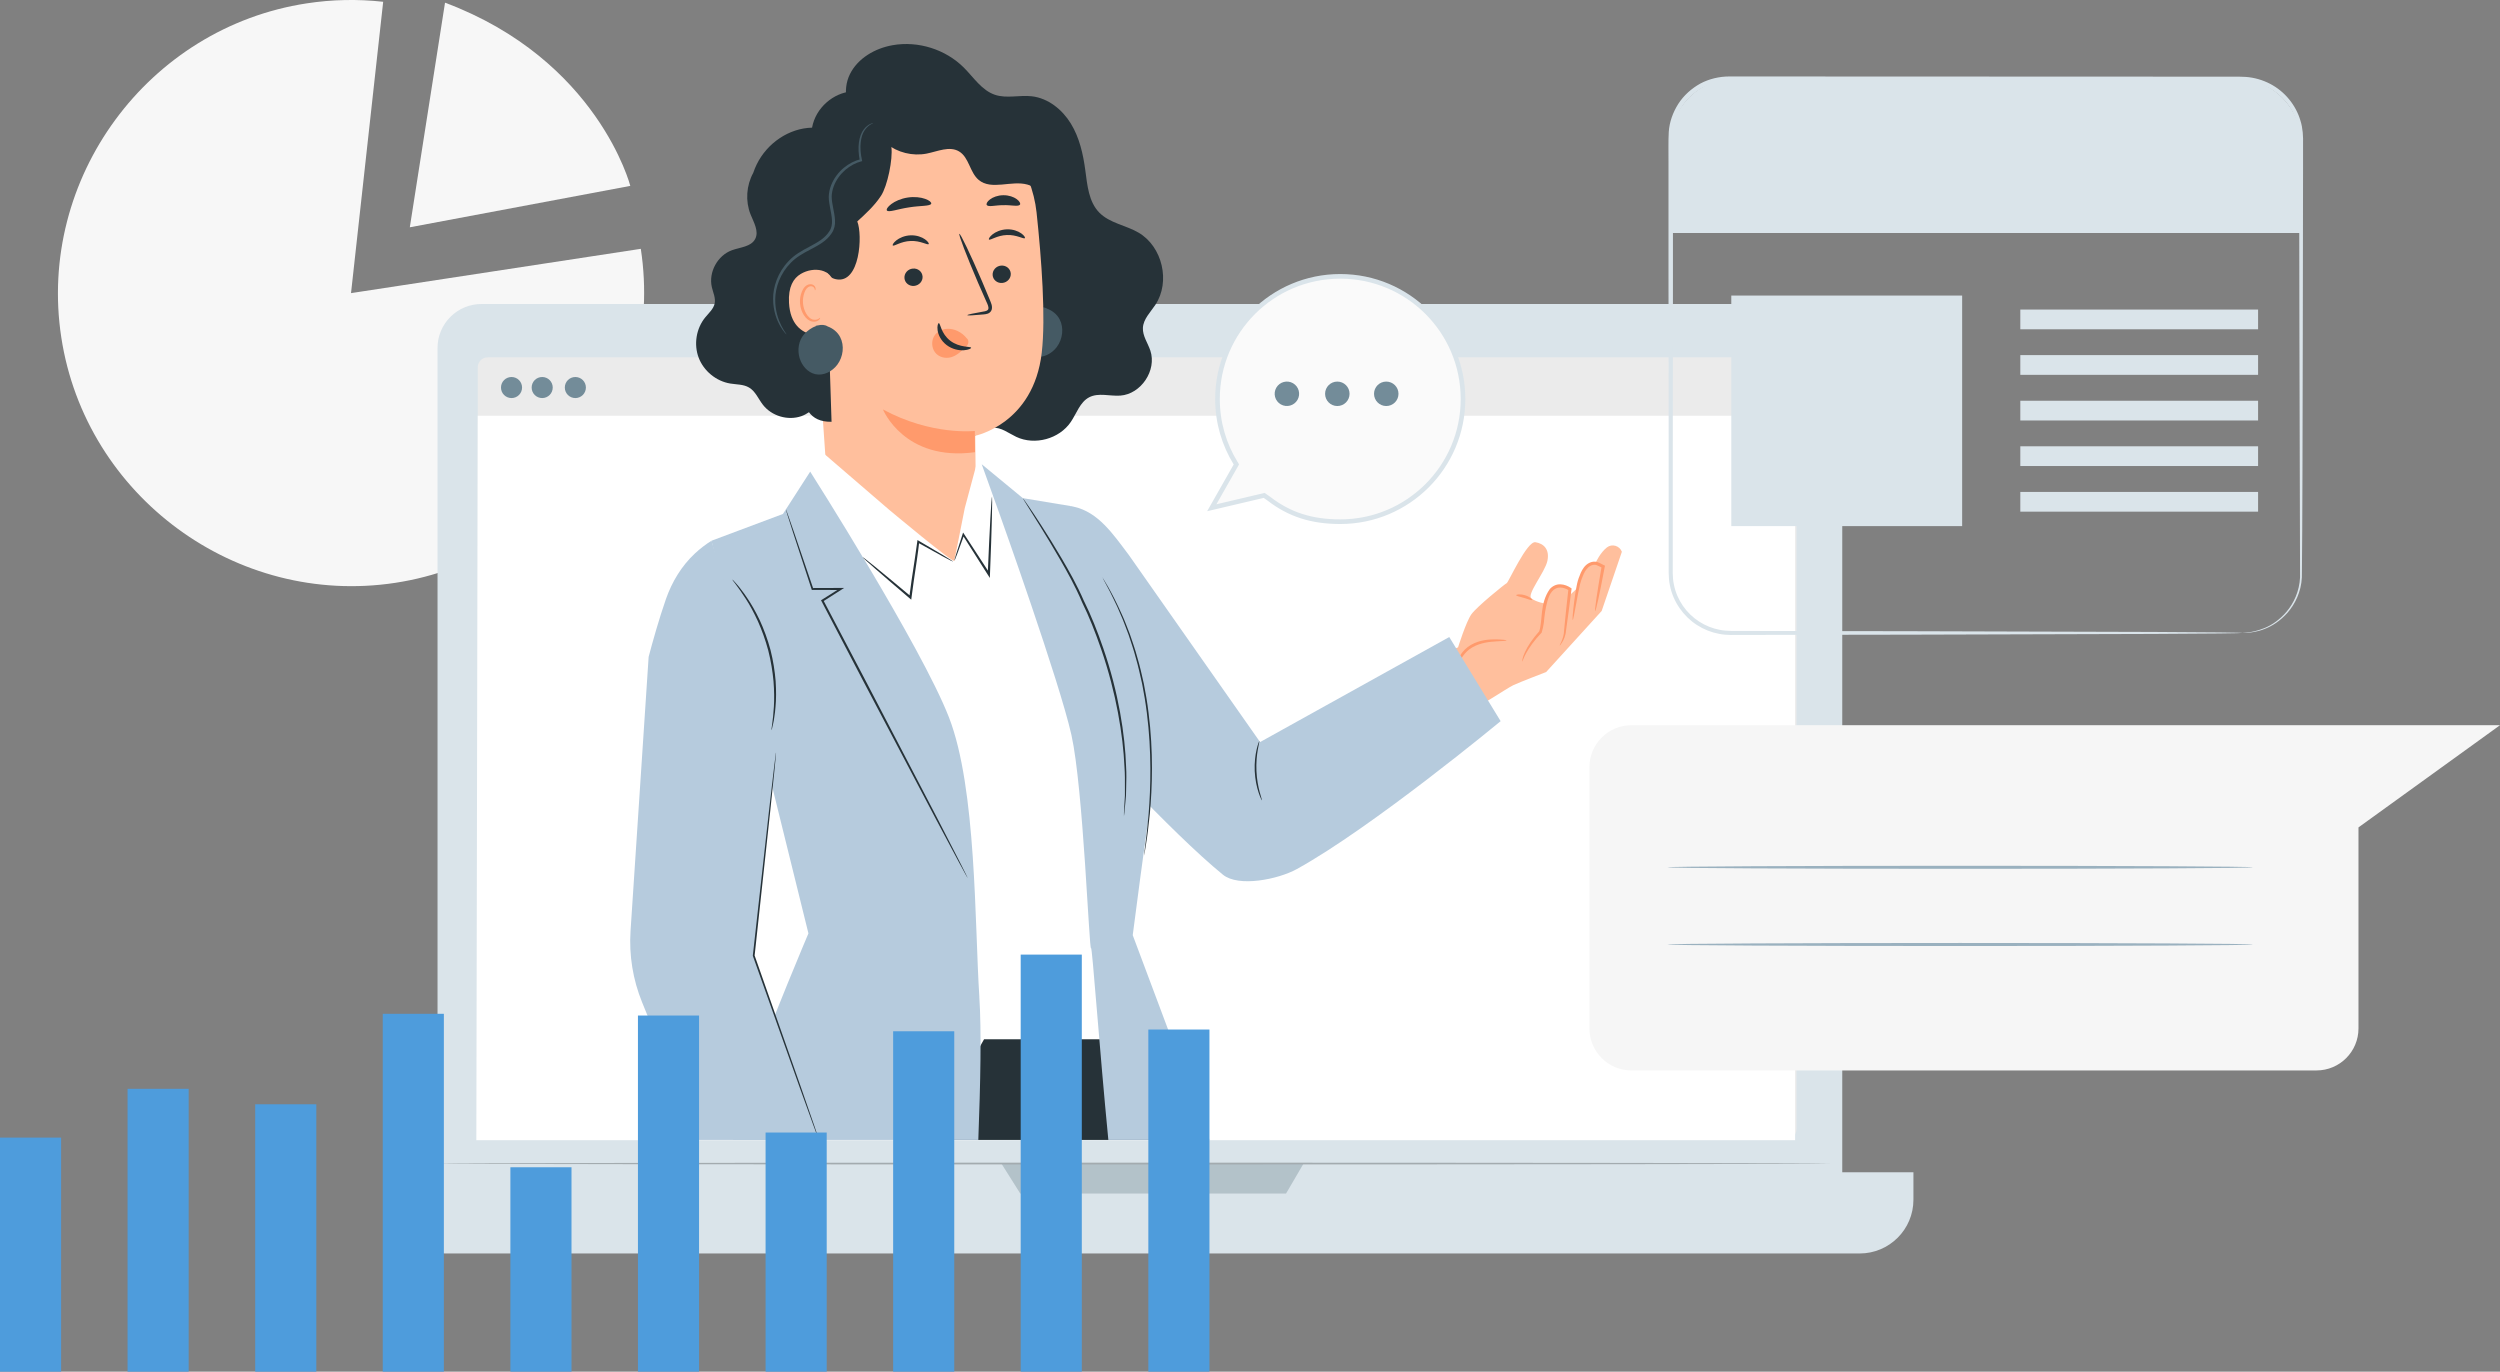 <svg xmlns="http://www.w3.org/2000/svg" width="1079" height="592" viewBox="0 0 1079 592" fill="none"><rect x="0" y="0" width="1079" height="592" fill="#808080" stroke="none"/><g clip-path="url(#clip0_19_162)"><path d="M151.5 126.511L276.571 107.395C287.049 175.991 239.22 241.072 170.618 251.549C102.016 262.025 36.929 214.201 26.451 145.605C15.951 77.009 63.78 11.928 132.382 1.451C143.313 -0.227 154.403 -0.454 165.379 0.771L151.5 126.511Z" fill="#F7F7F7"></path><path d="M192.072 1.156L176.877 98.098L272.036 80.229C272.036 80.229 258.066 25.896 192.072 1.156Z" fill="#F7F7F7"></path></g><g clip-path="url(#clip1_19_162)"><path d="M776.127 131.203H207.831C197.341 131.203 188.837 139.701 188.837 150.183V512.849C188.837 523.331 197.341 531.829 207.831 531.829H776.127C786.617 531.829 795.121 523.331 795.121 512.849V150.183C795.121 139.701 786.617 131.203 776.127 131.203Z" fill="#DAE4EA"></path><path d="M168.982 505.945H825.836V517.812C825.836 530.605 815.446 541 802.631 541H192.187C179.385 541 168.982 530.618 168.982 517.812V505.945Z" fill="#DAE4EA"></path><path d="M432.206 502.193L440.354 515.142H555.051L562.625 502.193H432.206Z" fill="#B3C2C9"></path><path d="M789.907 502.193C789.907 502.415 655.342 502.584 489.385 502.584C323.427 502.584 188.837 502.415 188.837 502.193C188.837 501.972 323.375 501.802 489.385 501.802C655.394 501.802 789.907 501.972 789.907 502.193Z" fill="#A3ABAF"></path><path d="M210.464 154.234H771.108C773.467 154.234 775.371 156.149 775.371 158.494V487.33C775.371 489.687 773.454 491.589 771.108 491.589H210.464C208.105 491.589 206.201 489.674 206.201 487.33V158.494C206.201 156.136 208.118 154.234 210.464 154.234Z" fill="#EBEBEB"></path><path d="M774.771 492.097H205.589L206.201 179.441H774.771V492.097Z" fill="white"></path><path d="M252.873 167.261C252.873 169.775 250.839 171.807 248.323 171.807C245.807 171.807 243.773 169.775 243.773 167.261C243.773 164.747 245.807 162.715 248.323 162.715C250.839 162.715 252.873 164.747 252.873 167.261Z" fill="#738C99"></path><path d="M225.326 167.261C225.326 169.775 223.293 171.807 220.776 171.807C218.26 171.807 216.227 169.775 216.227 167.261C216.227 164.747 218.26 162.715 220.776 162.715C223.293 162.715 225.326 164.747 225.326 167.261Z" fill="#738C99"></path><path d="M238.558 167.261C238.558 169.775 236.525 171.807 234.009 171.807C231.493 171.807 229.459 169.775 229.459 167.261C229.459 164.747 231.493 162.715 234.009 162.715C236.525 162.715 238.558 164.747 238.558 167.261Z" fill="#738C99"></path><path d="M545.189 213.921L523.005 219.143L533.329 200.955L533.621 200.44L533.31 199.936C528.334 191.869 525.468 182.385 525.468 172.219C525.468 142.98 549.189 119.275 578.453 119.275C607.716 119.275 631.438 142.98 631.438 172.219C631.438 201.458 607.716 225.163 578.453 225.163C566.196 225.163 556.542 222.131 547.613 215.21L547.593 215.194L547.573 215.18L545.99 214.075L545.624 213.819L545.189 213.921Z" fill="#FAFAFA" stroke="#DAE4EA" stroke-width="2"></path><path d="M593.028 169.965C593.028 172.87 595.387 175.241 598.308 175.241C601.228 175.241 603.587 172.883 603.587 169.965C603.587 167.047 601.228 164.69 598.308 164.69C595.387 164.69 593.028 167.047 593.028 169.965Z" fill="#738C99"></path><path d="M571.908 169.965C571.908 172.87 574.268 175.241 577.188 175.241C580.108 175.241 582.468 172.883 582.468 169.965C582.468 167.047 580.108 164.69 577.188 164.69C574.268 164.69 571.908 167.047 571.908 169.965Z" fill="#738C99"></path><path d="M550.854 167.321C549.394 169.848 550.267 173.066 552.783 174.525C555.313 175.984 558.533 175.111 559.993 172.597C561.453 170.07 560.579 166.852 558.063 165.393C555.534 163.934 552.314 164.807 550.854 167.321Z" fill="#738C99"></path></g><g clip-path="url(#clip2_19_162)"><path d="M371.681 52.512C365.109 48.475 363.398 38.923 366.82 32.014C370.243 25.105 377.677 20.839 385.27 19.503C396.27 17.564 408.105 21.298 415.999 29.184C420.27 33.45 423.75 39.038 429.487 40.934C434.52 42.6 440.042 40.949 445.305 41.552C452.366 42.356 458.491 47.283 462.187 53.345C465.897 59.407 467.493 66.517 468.428 73.555C469.291 80.019 469.895 87.115 474.467 91.769C478.925 96.308 485.856 97.184 491.364 100.388C501.717 106.406 505.255 121.632 498.64 131.587C496.526 134.761 493.477 137.692 493.276 141.498C493.104 144.974 495.39 148.034 496.497 151.338C499.33 159.841 492.485 170.097 483.527 170.744C479.011 171.074 474.137 169.379 470.11 171.462C466.113 173.53 464.689 178.4 462.158 182.12C457.197 189.446 446.643 192.333 438.633 188.555C435.282 186.975 432.105 184.332 428.409 184.634C424.728 184.936 421.866 188.125 418.242 188.886C413.497 189.877 408.939 186.444 406.063 182.566C403.187 178.687 401.145 174.091 397.478 170.931C392.675 166.794 386.017 165.846 379.992 163.878C366.705 159.525 355.489 149.197 350.082 136.313C344.661 123.428 345.121 108.216 351.305 95.676" fill="#263238"></path><path d="M441.84 136.571C443.177 135.092 445.09 133.713 447.074 133.023H446.671C447.045 132.894 447.419 132.851 447.807 132.793C449.26 132.434 450.712 132.477 451.949 133.239H451.906C454.178 134.029 456.205 135.666 457.327 137.807C459.282 141.541 458.65 146.353 456.133 149.743C453.947 152.688 450.166 154.656 446.585 153.837C443.306 153.09 440.833 150.16 439.855 146.942C438.791 143.423 439.381 139.3 441.84 136.571Z" fill="#455A64"></path><path d="M357.085 209.082L348.314 82.275C347.968 76.687 351.952 71.774 357.488 70.941L414.044 54.049C432.277 51.319 445.42 73.326 447.376 91.64C449.547 111.98 451.388 136.902 449.619 152.228C446.067 183.04 420.917 188.067 420.917 188.067C420.917 187.967 421.19 219.381 421.535 230.513L429.042 264.901L357.1 209.082H357.085Z" fill="#FFBF9D"></path><path d="M436.246 117.998C436.404 120.067 434.794 121.905 432.622 122.121C430.465 122.336 428.581 120.828 428.423 118.76C428.265 116.691 429.876 114.838 432.033 114.637C434.19 114.422 436.073 115.93 436.246 117.998Z" fill="#263238"></path><path d="M442.329 102.787C441.868 103.318 438.791 101.25 434.564 101.436C430.336 101.566 427.33 103.878 426.842 103.376C426.611 103.16 427.057 102.212 428.366 101.163C429.66 100.129 431.874 99.081 434.52 98.98C437.152 98.879 439.41 99.756 440.732 100.689C442.07 101.623 442.559 102.542 442.329 102.772V102.787Z" fill="#263238"></path><path d="M398.183 119.277C398.341 121.345 396.73 123.184 394.559 123.399C392.402 123.615 390.518 122.106 390.36 120.038C390.202 117.97 391.812 116.117 393.969 115.916C396.126 115.7 398.01 117.208 398.168 119.277H398.183Z" fill="#263238"></path><path d="M400.814 105.358C400.354 105.889 397.277 103.821 393.049 104.008C388.821 104.137 385.816 106.449 385.327 105.947C385.097 105.731 385.543 104.783 386.851 103.749C388.146 102.715 390.36 101.666 393.006 101.566C395.637 101.465 397.895 102.341 399.218 103.275C400.555 104.223 401.044 105.128 400.814 105.358Z" fill="#263238"></path><path d="M417.509 136.025C417.48 135.781 420.083 135.221 424.325 134.488C425.404 134.33 426.41 134.072 426.568 133.325C426.784 132.535 426.281 131.386 425.706 130.165C424.584 127.594 423.405 124.908 422.154 122.092C417.221 110.586 413.598 101.12 414.058 100.919C414.518 100.718 418.904 109.883 423.836 121.388C425.03 124.232 426.166 126.933 427.244 129.518C427.704 130.725 428.466 132.09 427.992 133.727C427.733 134.546 426.971 135.164 426.281 135.379C425.591 135.623 424.987 135.652 424.455 135.709C420.184 136.126 417.523 136.255 417.495 136.025H417.509Z" fill="#263238"></path><path d="M420.73 185.999C420.73 185.999 402.022 188.096 381.071 176.705C381.071 176.705 390.274 199.343 420.816 195.163L420.73 185.999Z" fill="#FF9A6C"></path><path d="M417.308 146.095C415.136 143.294 411.714 141.671 408.55 141.929C406.35 142.102 404.237 143.222 403.115 145.19C401.993 147.158 402.051 150.031 403.518 152.013C405.157 154.239 408.119 154.857 410.477 154.182C412.836 153.507 414.748 151.783 416.531 150.074C417.035 149.6 417.538 149.097 417.797 148.436C418.07 147.775 418.027 146.885 417.538 146.296" fill="#FF9A6C"></path><path d="M405.186 139.473C405.876 139.401 406.077 143.983 410.147 147.072C414.202 150.174 419.076 149.442 419.134 150.088C419.206 150.375 418.084 151.022 416.028 151.165C414 151.323 411.024 150.806 408.536 148.91C406.048 147.014 404.912 144.4 404.668 142.532C404.409 140.622 404.869 139.473 405.186 139.473Z" fill="#263238"></path><path d="M401.921 87.891C401.548 89.054 397.305 88.695 392.373 89.5C387.427 90.218 383.487 91.827 382.782 90.835C382.466 90.362 383.113 89.241 384.694 88.063C386.247 86.885 388.764 85.722 391.726 85.262C394.688 84.803 397.435 85.162 399.276 85.822C401.131 86.483 402.08 87.345 401.921 87.891Z" fill="#263238"></path><path d="M440.215 88.322C439.51 89.313 436.562 88.437 433.054 88.552C429.545 88.537 426.611 89.471 425.892 88.494C425.576 88.02 425.993 87.043 427.259 86.081C428.495 85.119 430.595 84.285 433.01 84.257C435.426 84.228 437.54 85.004 438.806 85.937C440.085 86.871 440.531 87.833 440.229 88.322H440.215Z" fill="#263238"></path><path d="M467.766 82.835C466.271 78.267 463.582 73.929 459.512 71.372C457.284 69.964 454.71 69.131 452.625 67.508C448.138 64.003 447.031 57.798 444.212 52.856C440.589 46.479 433.715 42.069 426.41 41.423C420.328 40.891 414.101 42.801 408.148 41.394C403.762 40.36 399.894 37.573 395.45 36.797C386.794 35.289 378.856 41.595 372.687 47.843C372.759 54.02 377.735 58.071 382.537 61.963C387.34 65.856 393.897 67.479 399.966 66.287C404.668 65.353 409.802 62.897 413.929 65.353C418.257 67.925 418.53 74.388 422.384 77.635C427.891 82.275 436.49 77.721 443.421 79.66C448.785 81.168 452.193 86.21 455.802 90.448C459.412 94.685 464.775 98.678 470.096 97.012C469.679 92.229 469.262 87.388 467.766 82.82V82.835Z" fill="#263238"></path><path d="M402.554 57.697C398.672 56.649 390.705 54.264 388.591 50.932C383.975 43.721 375.951 38.851 367.841 39.426C359.731 39.986 352.024 46.508 350.485 55.097C340.664 55.313 331.158 61.619 326.586 70.97C326.01 72.133 325.522 73.354 325.105 74.59C322.128 80.019 321.639 86.77 323.94 92.531C325.335 96.007 327.664 99.856 325.924 103.16C324.141 106.521 319.525 106.694 315.93 107.986C309.689 110.242 305.735 117.481 307.23 123.945C307.763 126.258 308.913 128.57 308.467 130.897C307.993 133.325 305.951 135.063 304.383 136.988C300.486 141.742 299.365 148.609 301.536 154.354C303.707 160.1 309.085 164.524 315.154 165.53C317.915 165.989 320.891 165.831 323.307 167.268C326.068 168.905 327.305 172.18 329.275 174.708C333.042 179.563 340.031 181.646 345.855 179.621C347.034 179.219 348.127 178.601 349.148 177.912C351.031 180.44 353.95 182.12 358.897 182.048L356.812 117.51C357.445 118.86 358.653 120.067 360.781 120.512C371.192 122.71 372.385 101.336 369.998 95.576C373.708 92.186 377.447 88.767 380.251 84.487C383.055 80.22 385.399 68.657 384.723 63.472C388.462 63.63 404.308 58.157 402.612 57.683L402.554 57.697Z" fill="#263238"></path><path d="M359.717 122.71C359.285 116.16 351.233 114.867 345.581 118.243C342.475 120.095 340.146 123.758 340.534 130.725C341.569 149.284 360.019 144.414 360.019 143.883C360.019 143.552 360.206 130.395 359.702 122.724L359.717 122.71Z" fill="#FFBF9D"></path><path d="M353.95 137.16C353.864 137.103 353.634 137.404 353.102 137.692C352.584 137.965 351.678 138.18 350.686 137.878C348.687 137.261 346.861 134.244 346.574 130.912C346.43 129.231 346.703 127.594 347.221 126.229C347.71 124.836 348.544 123.845 349.521 123.615C350.499 123.327 351.218 123.888 351.477 124.39C351.75 124.893 351.664 125.267 351.765 125.295C351.822 125.338 352.153 124.965 351.952 124.204C351.851 123.845 351.607 123.414 351.161 123.083C350.701 122.739 350.025 122.595 349.349 122.71C347.925 122.882 346.703 124.275 346.128 125.784C345.466 127.292 345.136 129.131 345.294 131.027C345.625 134.761 347.738 138.151 350.47 138.783C351.793 139.056 352.872 138.597 353.404 138.123C353.95 137.634 354.022 137.218 353.965 137.175L353.95 137.16Z" fill="#FF9A6C"></path><path d="M376.872 53.043C377.016 53.244 375.002 53.603 373.205 56.203C371.407 58.76 370.775 63.615 372.026 69.074L372.126 69.548L371.666 69.663C367.079 70.869 362.075 74.604 359.846 80.378C359.314 81.8 358.969 83.38 358.955 84.918C358.969 86.498 359.271 88.135 359.602 89.816C359.932 91.496 360.292 93.234 360.393 95.087C360.551 96.897 360.091 99.009 358.998 100.589C356.74 104.137 353.044 105.918 349.867 107.642C346.602 109.322 343.597 111.032 341.311 113.416C336.666 118.113 334.653 124.132 334.595 129.088C334.495 134.101 335.961 138.036 337.212 140.536C338.478 143.05 339.542 144.242 339.441 144.328C339.412 144.357 339.125 144.069 338.636 143.509C338.161 142.92 337.471 142.044 336.767 140.78C335.343 138.309 333.689 134.302 333.675 129.088C333.617 123.931 335.616 117.582 340.462 112.583C342.835 110.041 346.056 108.188 349.277 106.521C352.441 104.798 355.92 103.031 357.89 99.899C359.904 97.055 358.94 93.378 358.336 90.06C358.02 88.365 357.689 86.67 357.689 84.918C357.732 83.136 358.121 81.499 358.71 79.948C361.183 73.742 366.547 69.907 371.436 68.715L371.091 69.304C369.912 63.587 370.703 58.559 372.774 55.887C373.766 54.566 374.873 53.833 375.65 53.474C376.44 53.144 376.872 53 376.886 53.043H376.872Z" fill="#455A64"></path><path d="M347.106 144.213C348.443 142.734 350.355 141.355 352.34 140.665H351.937C352.311 140.536 352.685 140.493 353.073 140.435C354.526 140.076 355.978 140.119 357.215 140.881H357.171C359.444 141.671 361.471 143.308 362.593 145.448C364.548 149.183 363.916 153.995 361.399 157.385C359.213 160.33 355.432 162.298 351.851 161.479C348.572 160.732 346.099 157.802 345.121 154.584C344.057 151.065 344.647 146.942 347.106 144.213Z" fill="#455A64"></path><path d="M616.626 284.264L629.295 279.409C629.295 279.409 632.746 268.363 635.046 265.131C637.347 261.885 649.584 251.974 650.289 251.701C651.008 251.428 659.046 233.429 662.699 234.018C666.351 234.607 668.882 237.178 667.861 242.062C666.84 246.946 658.73 256.699 660.973 258.308C663.216 259.931 666.883 260.52 666.883 260.52C666.883 260.52 667.876 254.904 670.967 253.094C674.044 251.284 677.568 254.286 677.568 254.286L677.668 256.699L680.717 253.913C680.717 253.913 683.923 242.637 688.769 242.694C688.769 242.694 690.668 238.5 693.558 236.259C695.758 234.55 699.008 235.527 700 238.141L691.286 263.68L667.315 290.053C667.315 290.053 656.084 294.362 653.223 295.684C650.361 297.005 637.362 305.997 631.624 307.908C625.872 309.833 619.2 312.749 619.2 312.749L616.64 284.25L616.626 284.264Z" fill="#FFBF9D"></path><path d="M650.246 276.407C650.246 276.249 648.52 276.005 645.702 275.948C642.912 275.933 638.771 276.091 634.86 278.332C632.904 279.438 631.394 281.047 630.359 282.656C629.309 284.264 628.676 285.859 628.216 287.195C627.325 289.881 627.037 291.605 627.181 291.648C627.353 291.705 627.957 290.068 629.036 287.511C630.129 285.011 631.869 281.435 635.478 279.395C639.058 277.341 642.984 277.01 645.731 276.824C648.506 276.666 650.26 276.608 650.26 276.422L650.246 276.407Z" fill="#FF9A6C"></path><path d="M661.318 258.955C661.505 258.682 660.197 257.504 658.155 256.901C656.113 256.283 654.373 256.556 654.387 256.886C654.387 257.231 655.955 257.518 657.81 258.078C659.665 258.624 661.131 259.256 661.318 258.955Z" fill="#FF9A6C"></path><path d="M688.467 263.738C688.309 263.709 688.525 261.641 689.028 258.193C689.532 254.746 690.308 249.934 691.271 244.404L691.631 245.122C690.783 244.734 689.762 244.131 689.014 243.886C688.194 243.628 687.288 243.772 686.454 244.217C685.088 244.921 684.168 246.357 683.492 247.794C682.845 249.259 682.27 250.796 681.925 252.218C681.234 255.177 680.774 257.92 680.343 260.19C679.523 264.772 678.991 267.602 678.79 267.573C678.603 267.544 678.79 264.672 679.365 260.046C679.667 257.734 680.027 254.99 680.674 251.93C681.019 250.35 681.565 248.842 682.255 247.233C682.974 245.682 683.981 243.958 685.822 242.996C686.871 242.421 688.223 242.206 689.402 242.579C690.61 242.996 691.315 243.499 692.249 243.93L692.709 244.145L692.609 244.648C691.573 250.164 690.624 254.961 689.891 258.351C689.158 261.756 688.64 263.767 688.482 263.738H688.467Z" fill="#FF9A6C"></path><path d="M656.99 285.528C656.99 285.528 656.976 285.141 657.105 284.437C657.263 283.747 657.565 282.727 658.14 281.506C659.248 279.05 661.318 275.804 664.424 272.356L664.295 272.586C665.949 267.688 664.439 260.578 668.897 254.243C670.018 252.936 671.801 252.088 673.512 252.189C675.224 252.261 676.69 252.879 677.984 253.755L678.301 253.97L678.258 254.372C677.366 261.54 676.547 267.746 675.899 272.141C675.756 274.353 674.893 276.12 674.289 277.14C673.671 278.203 673.21 278.705 673.153 278.662C673.081 278.619 673.397 278.03 673.886 276.939C674.361 275.804 675.022 274.267 675.065 271.997C675.468 267.573 676.115 261.382 676.92 254.229L677.194 254.846C676.158 254.157 674.792 253.611 673.469 253.582C672.132 253.525 670.867 254.128 669.932 255.177C668.853 256.34 668.321 257.906 667.861 259.472C667.415 261.037 667.099 262.617 666.855 264.169C666.581 265.735 666.509 267.171 666.337 268.708C666.121 270.216 665.805 271.609 665.402 272.945L665.359 273.075L665.258 273.175C662.152 276.422 659.981 279.539 658.73 281.822C657.436 284.106 657.148 285.586 656.99 285.557V285.528Z" fill="#FF9A6C"></path><path d="M348.917 205.979C349.68 204.873 354.77 195.062 354.77 195.062L383.616 219.898C383.616 219.898 411.887 243.556 411.887 242.019L416.402 219.266L421.952 198.567L432.32 214.224C432.32 214.224 464.905 278.045 464.905 278.82C464.905 279.596 485.08 345.643 485.08 345.643L480.737 372.418L480.219 467.293L419.45 464.737L407.443 445.603L386.765 323.938L348.903 205.951L348.917 205.979Z" fill="white"></path><path d="M424.728 448.534H489.466L499.718 492H400.167L424.728 448.534Z" fill="#263238"></path><path d="M422.686 430.191C420.644 399.035 421.507 340.242 409.557 309.574C397.622 278.907 349.68 203.552 349.68 203.552L337.917 221.823L307.072 233.386L348.918 402.856C348.918 402.856 332.798 440.777 325.119 462.927C322.833 469.549 319.727 480.782 316.333 492H422.24C423.175 467.351 423.635 444.914 422.671 430.191H422.686Z" fill="#B6CBDD"></path><path d="M625.498 274.942L543.85 320.276L487.265 239.62C487.107 239.419 486.949 239.189 486.777 238.96C480.334 230.442 474.007 221.076 463.596 218.735L462.015 218.376L465.049 314.918C465.049 314.918 505.283 359.217 527.831 377.531C534.546 382.99 551.572 379.571 559.682 375.104C592.18 357.192 647.672 311.255 647.672 311.255L625.484 274.913L625.498 274.942Z" fill="#B6CBDD"></path><path d="M488.89 403.588C488.89 403.588 494.844 357.508 496.785 345.93C506.995 285.356 462.015 218.404 462.015 218.404L441.451 215L423.707 200.363L431.544 222.225C431.544 222.225 457.312 294.233 462.432 317.23C467.551 340.227 470.11 410.943 470.901 409.248C471.376 408.242 474.467 451.938 478.364 492H522.007L488.876 403.588H488.89Z" fill="#B6CBDD"></path><path d="M485.094 352.279C485.094 352.279 485.065 351.762 485.094 350.785C485.152 349.708 485.223 348.286 485.324 346.505C485.382 345.571 485.454 344.537 485.511 343.416C485.511 342.282 485.511 341.046 485.511 339.739C485.511 337.096 485.569 334.094 485.31 330.776C484.706 317.532 481.844 299.232 475.215 280.056C472.727 272.845 470.01 265.979 467.019 259.917V259.888L467.004 259.874C464.085 252.993 460.648 246.889 457.542 241.473C454.422 236.058 451.546 231.332 449.13 227.425C446.743 223.604 444.816 220.53 443.436 218.318C442.817 217.313 442.314 216.508 441.912 215.876C441.566 215.316 441.408 215.029 441.423 215C441.451 214.986 441.653 215.244 442.041 215.776C442.458 216.379 443.004 217.155 443.695 218.131C445.118 220.2 447.146 223.231 449.634 227.095C452.121 230.959 455.069 235.641 458.247 241.057C461.411 246.472 464.89 252.548 467.881 259.515V259.472C470.916 265.591 473.662 272.471 476.15 279.725C482.822 298.988 485.583 317.417 486.014 330.747C486.23 334.08 486.115 337.096 486.058 339.739C486.029 341.061 486 342.282 485.971 343.431C485.871 344.551 485.77 345.585 485.698 346.519C485.525 348.3 485.382 349.722 485.281 350.785C485.18 351.762 485.108 352.265 485.065 352.265L485.094 352.279Z" fill="#263238"></path><path d="M411.355 242.378C411.355 242.378 410.938 242.249 410.204 241.876C409.356 241.43 408.32 240.884 407.084 240.238C404.251 238.672 400.512 236.604 396.098 234.162L396.745 233.832C396.213 238.758 395.307 244.519 394.401 250.652C394.027 253.151 393.696 255.593 393.409 257.92L393.294 258.825L392.603 258.236C386.736 253.238 381.617 248.857 378.008 245.682C376.311 244.174 374.902 242.924 373.78 241.933C372.802 241.042 372.285 240.525 372.328 240.482C372.371 240.439 372.96 240.856 373.996 241.674C375.161 242.608 376.642 243.786 378.41 245.208C382.135 248.239 387.326 252.548 393.236 257.504L392.445 257.82C392.718 255.478 393.049 253.022 393.423 250.523C394.329 244.375 395.278 238.629 395.896 233.745L395.983 233.085L396.543 233.415C400.886 235.972 404.567 238.155 407.343 239.793C408.522 240.525 409.514 241.129 410.334 241.646C411.024 242.091 411.369 242.335 411.355 242.378Z" fill="#263238"></path><path d="M428.136 214.224C428.136 214.224 428.236 215.158 428.222 216.824C428.193 218.692 428.15 221.062 428.093 223.891C427.949 229.853 427.661 238.098 427.302 247.19C427.302 247.42 427.287 247.636 427.273 247.851L427.215 249.445L426.367 248.11C422.226 241.603 418.444 235.641 415.453 230.916L416.143 230.829C414.935 234.133 413.929 236.905 413.152 239.046C412.419 240.985 411.973 242.048 411.901 242.034C411.829 242.005 412.131 240.899 412.749 238.916C413.44 236.747 414.346 233.946 415.424 230.6L415.668 229.838L416.114 230.513C419.163 235.196 423.017 241.114 427.23 247.578L426.31 247.822C426.31 247.607 426.324 247.377 426.338 247.162C426.712 238.069 427.1 229.824 427.431 223.877C427.604 221.047 427.762 218.677 427.877 216.824C428.006 215.158 428.107 214.239 428.179 214.239L428.136 214.224Z" fill="#263238"></path><path d="M307.072 233.386C304.556 234.952 302.169 236.791 299.911 238.888C294.159 244.26 290.032 251.097 287.43 258.524C284.525 266.841 281.634 277.054 279.952 283.503L272.144 401.778C271.454 412.278 273.15 422.807 277.119 432.561L301.306 491.986H353.447L325.306 412.48L334.94 324.772L307.072 233.372V233.386Z" fill="#B6CBDD"></path><path d="M339.197 219.855L350.657 254.214H362.88L354.943 259.242L417.653 378.953" fill="#B6CBDD"></path><path d="M417.653 378.953C417.653 378.953 417.538 378.824 417.38 378.537C417.193 378.192 416.948 377.776 416.661 377.258C416.014 376.066 415.108 374.414 413.972 372.317C411.628 367.936 408.32 361.716 404.237 354.075C396.069 338.561 384.853 317.259 372.457 293.716C366.073 281.506 360.004 269.886 354.554 259.457L354.353 259.084L354.713 258.854C357.459 257.116 360.105 255.45 362.65 253.841L362.88 254.645C358.552 254.631 354.482 254.617 350.657 254.602H350.37L350.284 254.329C346.861 243.829 344.057 235.254 342.073 229.192C341.138 226.262 340.405 223.949 339.873 222.283C339.643 221.536 339.47 220.947 339.326 220.473C339.211 220.056 339.154 219.855 339.182 219.841C339.197 219.841 339.283 220.042 339.441 220.43C339.614 220.889 339.829 221.478 340.088 222.211C340.663 223.848 341.469 226.147 342.475 229.048C344.532 235.067 347.436 243.614 351.003 254.071L350.629 253.798C354.454 253.798 358.523 253.769 362.852 253.755H364.347L363.082 254.559C360.536 256.182 357.905 257.877 355.173 259.615L355.331 259.012C360.81 269.44 366.892 281.032 373.306 293.242C385.6 316.828 396.73 338.188 404.826 353.73C408.795 361.443 412.002 367.706 414.274 372.116C415.338 374.242 416.186 375.923 416.804 377.144C417.063 377.675 417.265 378.106 417.437 378.465C417.581 378.767 417.638 378.925 417.624 378.925L417.653 378.953Z" fill="#263238"></path><path d="M316.06 250.135C331.331 267.616 337.802 292.438 332.985 315.133Z" fill="#B6CBDD"></path><path d="M332.985 315.133C332.783 315.09 333.646 311.284 334.006 305.021C334.207 301.889 334.164 298.155 333.847 294.032C333.459 289.91 332.769 285.414 331.59 280.788C330.368 276.177 328.786 271.897 327.103 268.119C325.378 264.37 323.595 261.08 321.884 258.452C318.519 253.166 315.916 250.25 316.074 250.121C316.132 250.077 316.793 250.781 317.958 252.117C318.547 252.778 319.252 253.597 319.985 254.617C320.733 255.622 321.639 256.743 322.473 258.078C324.271 260.693 326.14 263.968 327.937 267.746C329.677 271.552 331.302 275.876 332.553 280.544C333.747 285.227 334.423 289.795 334.768 293.96C335.041 298.14 335.012 301.918 334.71 305.064C334.638 306.644 334.38 308.052 334.221 309.301C334.078 310.551 333.862 311.614 333.661 312.476C333.287 314.199 333.057 315.148 332.985 315.133Z" fill="#263238"></path><path d="M353.447 492C353.447 492 353.375 491.871 353.26 491.598C353.145 491.296 352.987 490.908 352.8 490.406C352.397 489.314 351.822 487.777 351.103 485.809C349.636 481.758 347.551 475.984 344.977 468.859C339.858 454.466 332.783 434.615 324.946 412.609L324.918 412.523V412.436C324.99 411.819 325.061 411.158 325.133 410.497C327.779 386.839 330.166 365.422 331.906 349.866C332.798 342.152 333.531 335.889 334.049 331.494C334.308 329.368 334.523 327.702 334.667 326.51C334.739 325.978 334.797 325.547 334.84 325.217C334.883 324.93 334.912 324.772 334.926 324.772C334.94 324.772 334.926 324.93 334.926 325.217C334.897 325.547 334.868 325.978 334.825 326.524C334.71 327.716 334.552 329.397 334.351 331.523C333.891 335.918 333.244 342.181 332.453 349.909C330.77 365.48 328.455 386.897 325.895 410.569C325.824 411.23 325.752 411.891 325.68 412.508V412.35C333.416 434.385 340.405 454.265 345.481 468.672C347.968 475.84 349.982 481.643 351.391 485.708C352.052 487.691 352.584 489.242 352.958 490.348C353.116 490.851 353.246 491.253 353.346 491.555C353.433 491.828 353.462 491.971 353.462 491.971L353.447 492Z" fill="#263238"></path><path d="M475.733 249.115C475.733 249.115 479.63 254.904 484.203 265.203C485.41 267.746 486.417 270.661 487.654 273.721C488.689 276.852 489.926 280.171 490.875 283.776C491.953 287.338 492.787 291.145 493.679 295.095C494.038 297.092 494.412 299.103 494.786 301.171C495.174 303.225 495.39 305.337 495.692 307.463C497.878 324.499 497.303 340.127 496.267 351.288C495.951 354.075 495.678 356.588 495.419 358.815C495.189 361.027 494.829 362.923 494.613 364.474C494.369 365.968 494.182 367.16 494.038 368.037C493.895 368.855 493.808 369.272 493.794 369.272C493.765 369.272 493.794 368.841 493.894 368.008C493.995 367.117 494.139 365.925 494.326 364.417C494.498 362.866 494.815 360.969 495.016 358.743C495.232 356.517 495.476 353.988 495.75 351.216C496.641 340.055 497.13 324.499 494.959 307.52C494.642 305.409 494.427 303.311 494.053 301.257C493.679 299.218 493.319 297.192 492.96 295.21C492.083 291.288 491.263 287.482 490.213 283.934C489.293 280.343 488.085 277.039 487.078 273.908C485.871 270.848 484.907 267.932 483.728 265.39C483.167 264.111 482.635 262.876 482.146 261.727C481.629 260.578 481.082 259.515 480.593 258.509C479.615 256.513 478.796 254.775 478.019 253.41C477.3 252.074 476.739 251.011 476.308 250.221C475.92 249.489 475.733 249.101 475.762 249.086L475.733 249.115Z" fill="#263238"></path><path d="M544.655 345.456C544.583 345.485 543.893 344.178 543.16 341.922C542.412 339.667 541.707 336.421 541.535 332.787C541.377 329.138 541.808 325.849 542.34 323.536C542.872 321.209 543.447 319.845 543.519 319.873C543.634 319.902 543.246 321.324 542.858 323.637C542.455 325.949 542.124 329.181 542.282 332.758C542.441 336.335 543.059 339.524 543.663 341.779C544.267 344.048 544.77 345.427 544.655 345.47V345.456Z" fill="#263238"></path></g><g clip-path="url(#clip3_19_162)"><path d="M704.11 313H1079L1017.92 357.106V443.873C1017.92 453.879 1009.81 462 999.813 462H704.11C694.114 462 686 453.879 686 443.873V331.127C686 321.121 694.114 313 704.11 313Z" fill="#F6F6F6"></path><path d="M719.752 374.327C719.752 374.694 776.282 374.988 846.035 374.988C915.788 374.988 972.318 374.694 972.318 374.327C972.318 373.96 915.788 373.667 846.035 373.667C776.282 373.667 719.752 373.96 719.752 374.327Z" fill="#9AB1BF"></path><path d="M719.752 407.645C719.752 408.012 776.282 408.305 846.035 408.305C915.788 408.305 972.318 408.012 972.318 407.645C972.318 407.278 915.788 406.984 846.035 406.984C776.282 406.984 719.752 407.278 719.752 407.645Z" fill="#9AB1BF"></path></g><g clip-path="url(#clip4_19_162)"><path d="M246.664 503.778H220.285V592.04H246.664V503.778Z" fill="#4E9CDC"></path><path d="M26.379 490.977H0V592H26.379V490.977Z" fill="#4E9CDC"></path><path d="M81.43 469.919H55.051V592H81.43V469.919Z" fill="#4E9CDC"></path><path d="M136.521 476.596H110.142V592H136.521V476.596Z" fill="#4E9CDC"></path><path d="M191.573 437.562H165.194V592H191.573V437.562Z" fill="#4E9CDC"></path><path d="M301.715 438.313H275.336V592H301.715V438.313Z" fill="#4E9CDC"></path><path d="M356.806 488.804H330.427V592H356.806V488.804Z" fill="#4E9CDC"></path><path d="M411.858 445.108H385.479V592.039H411.858V445.108Z" fill="#4E9CDC"></path><path d="M466.909 412H440.53V592H466.909V412Z" fill="#4E9CDC"></path><path d="M522 444.357H495.621V592.039H522V444.357Z" fill="#4E9CDC"></path></g><g clip-path="url(#clip5_19_162)"><path d="M846.864 127.564H747.227V227.071H846.864V127.564Z" fill="#DAE4EA"></path><path d="M974.591 133.606H871.969V142.121H974.591V133.606Z" fill="#DAE4EA"></path><path d="M974.591 153.265H871.969V161.779H974.591V153.265Z" fill="#DAE4EA"></path><path d="M974.591 172.962H871.969V181.477H974.591V172.962Z" fill="#DAE4EA"></path><path d="M974.591 192.62H871.969V201.135H974.591V192.62Z" fill="#DAE4EA"></path><path d="M974.591 212.318H871.969V220.832H974.591V212.318Z" fill="#DAE4EA"></path><path d="M748.327 34.02H965.437C980.72 34.02 993.136 46.419 993.136 61.683V100.568H721.022V61.291C721.022 46.263 733.28 34.02 748.327 34.02Z" fill="#DAE4EA"></path><path d="M967.755 273.176C967.716 272.941 971.33 273.49 977.381 271.057C980.367 269.841 983.824 267.604 986.889 263.994C989.914 260.424 992.428 255.283 992.703 249.162C992.625 224.364 992.546 188.579 992.428 144.397C992.428 122.267 992.35 98.057 992.311 72.042C992.311 68.785 992.311 65.528 992.311 62.193C992.389 58.858 992.232 55.68 991.211 52.541C989.364 46.302 984.846 40.808 978.874 37.748C975.888 36.218 972.588 35.276 969.209 35.04C965.83 34.844 962.176 35.001 958.64 34.962C951.49 34.962 944.26 34.962 936.953 34.962C878.373 34.962 813.979 35.001 746.402 35.04C742.316 35.04 738.309 36.021 734.733 37.905C731.197 39.867 728.133 42.613 725.972 45.988C723.85 49.362 722.397 53.208 722.161 57.171C721.964 61.134 722.122 65.371 722.043 69.452C722.043 85.893 722.043 102.098 722.043 118.029C722.043 149.851 722.004 180.574 721.964 209.846C721.964 217.144 721.964 224.364 721.964 231.505C721.964 235.076 721.964 238.607 721.964 242.139C722.004 245.67 721.729 249.162 722.475 252.38C723.772 258.972 727.897 264.779 733.358 268.271C736.069 270.037 739.134 271.253 742.277 271.842C745.381 272.47 748.642 272.274 751.942 272.313C777.99 272.352 802.231 272.391 824.39 272.43C868.629 272.548 904.461 272.666 929.331 272.744C941.667 272.823 951.254 272.901 957.854 272.941C961.076 272.98 963.512 273.019 965.28 273.058C966.969 273.058 967.794 273.176 967.794 273.176C967.794 273.176 966.93 273.254 965.28 273.294C963.551 273.294 961.076 273.333 957.854 273.411C951.254 273.451 941.667 273.529 929.331 273.608C904.5 273.686 868.669 273.804 824.39 273.922C802.231 273.922 777.951 274 751.942 274.039C748.72 274 745.381 274.275 741.962 273.568C738.584 272.941 735.323 271.646 732.415 269.762C726.561 265.995 722.161 259.796 720.747 252.733C719.961 249.162 720.275 245.592 720.196 242.099C720.196 238.568 720.196 235.037 720.196 231.466C720.196 224.325 720.196 217.105 720.196 209.807C720.196 180.535 720.196 149.851 720.118 117.99C720.118 102.059 720.118 85.854 720.118 69.413C720.157 65.254 720 61.251 720.236 56.974C720.511 52.658 722.043 48.46 724.361 44.811C726.718 41.161 730.058 38.179 733.869 36.061C737.601 34.059 742.002 33 746.402 33C813.979 33 878.373 33.039 936.953 33.078C944.26 33.078 951.49 33.078 958.64 33.078C962.255 33.118 965.673 33 969.327 33.196C972.941 33.471 976.516 34.491 979.699 36.139C986.103 39.435 990.896 45.36 992.861 52.03C993.921 55.326 994.079 58.936 994 62.193C994 65.489 994 68.785 994 72.042C993.961 98.057 993.921 122.267 993.882 144.397C993.764 188.657 993.764 224.442 993.489 249.202C993.175 255.519 990.503 260.738 987.36 264.387C984.178 267.997 980.603 270.233 977.538 271.41C974.473 272.666 971.959 272.901 970.309 273.137C968.619 273.176 967.755 273.137 967.755 273.137V273.176Z" fill="#DAE4EA"></path></g><defs><clipPath id="clip0_19_162"><rect width="253" height="253" fill="white" transform="translate(25)"></rect></clipPath><clipPath id="clip1_19_162"><rect width="845" height="523" fill="white" transform="translate(75 18)"></rect></clipPath><clipPath id="clip2_19_162"><rect width="428" height="473" fill="white" transform="translate(272 19)"></rect></clipPath><clipPath id="clip3_19_162"><rect width="393" height="149" fill="white" transform="matrix(-1 0 0 1 1079 313)"></rect></clipPath><clipPath id="clip4_19_162"><rect width="522" height="180" fill="white" transform="translate(0 412)"></rect></clipPath><clipPath id="clip5_19_162"><rect width="274" height="241" fill="white" transform="translate(720 33)"></rect></clipPath></defs></svg>
